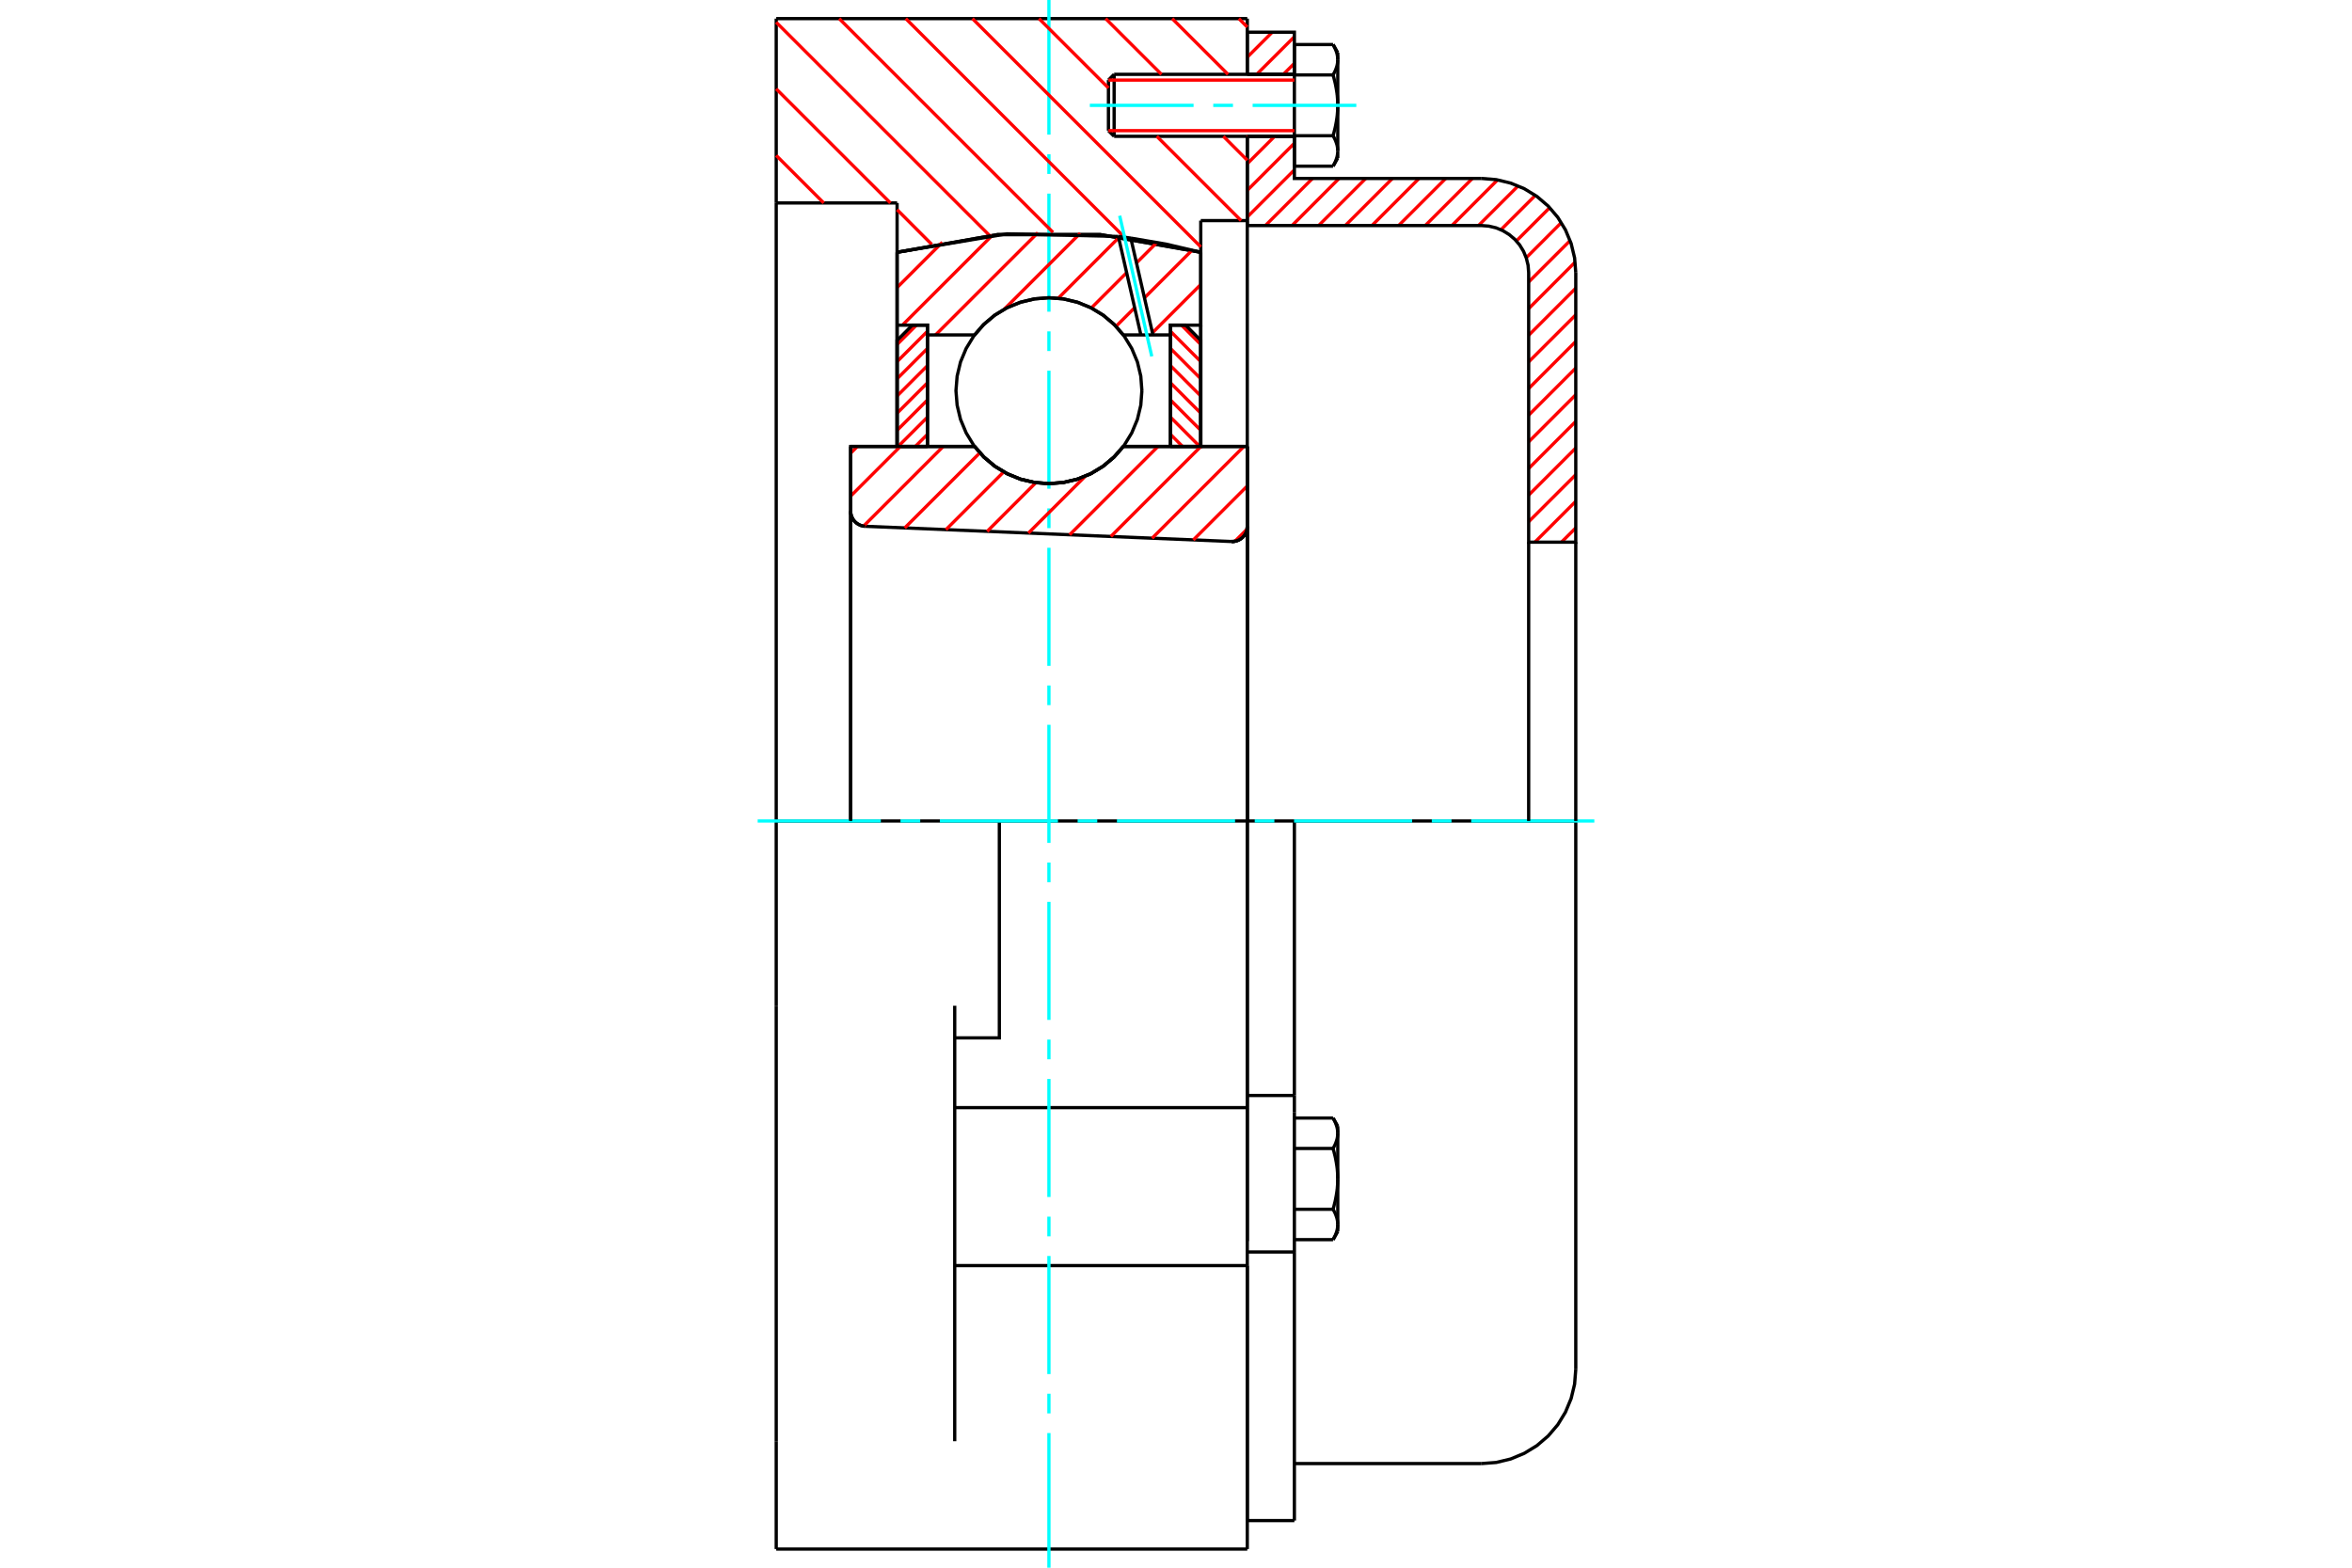 <?xml version="1.0" standalone="no"?>
<!DOCTYPE svg PUBLIC "-//W3C//DTD SVG 1.1//EN"
	"http://www.w3.org/Graphics/SVG/1.1/DTD/svg11.dtd">
<svg xmlns="http://www.w3.org/2000/svg" height="100%" width="100%" viewBox="0 0 36000 24000">
	<rect x="-1800" y="-1200" width="39600" height="26400" style="fill:#FFF"/>
	<g style="fill:none; fill-rule:evenodd" transform="matrix(1 0 0 1 0 0)">
		<g style="fill:none; stroke:#000; stroke-width:50; shape-rendering:geometricPrecision">
			<polyline points="18849,8290 18886,8289 18923,8281 18958,8268 18990,8249 19019,8226 19044,8198 19064,8166 19079,8132 19088,8095 19091,8058"/>
			<line x1="19091" y1="6835" x2="19091" y2="8058"/>
			<line x1="17194" y1="6835" x2="19091" y2="6835"/>
			<polyline points="14917,6835 15062,7000 15231,7141 15419,7254 15622,7337 15836,7387 16055,7404 16274,7387 16488,7337 16692,7254 16880,7141 17049,7000 17194,6835"/>
			<line x1="13020" y1="6835" x2="14917" y2="6835"/>
			<line x1="13020" y1="7825" x2="13020" y2="6835"/>
			<polyline points="13020,7825 13022,7860 13031,7894 13044,7927 13062,7958 13084,7985 13111,8009 13141,8028 13173,8043 13207,8053 13242,8057"/>
			<line x1="18849" y1="8290" x2="13242" y2="8057"/>
			<line x1="19091" y1="8058" x2="19091" y2="12569"/>
			<line x1="13020" y1="7825" x2="13020" y2="12569"/>
			<polyline points="18849,8290 18886,8289 18923,8281 18958,8268 18990,8249 19019,8226 19044,8198 19064,8166 19079,8132 19088,8095 19091,8058"/>
			<line x1="11881" y1="285" x2="19091" y2="285"/>
			<line x1="19091" y1="19375" x2="19091" y2="16957"/>
			<line x1="14613" y1="16957" x2="19091" y2="16957"/>
			<line x1="19091" y1="12569" x2="19091" y2="16957"/>
			<line x1="19091" y1="12569" x2="15296" y2="12569"/>
			<line x1="19091" y1="19375" x2="19091" y2="23715"/>
			<line x1="11881" y1="23715" x2="11881" y2="22064"/>
			<line x1="14613" y1="22064" x2="14613" y2="15397"/>
			<line x1="15296" y1="12569" x2="11881" y2="12569"/>
			<line x1="13731" y1="3107" x2="11881" y2="3107"/>
			<line x1="13731" y1="3862" x2="13731" y2="3107"/>
			<polyline points="18379,3862 16838,3591 15273,3591 13731,3862"/>
			<line x1="18379" y1="3377" x2="18379" y2="3862"/>
			<line x1="19091" y1="3377" x2="18379" y2="3377"/>
			<line x1="19091" y1="2087" x2="19091" y2="3377"/>
			<line x1="19091" y1="285" x2="19091" y2="1138"/>
			<line x1="11881" y1="3107" x2="11881" y2="285"/>
			<line x1="11881" y1="15397" x2="11881" y2="12569"/>
			<polyline points="14613,15889 15296,15889 15296,12569"/>
			<line x1="13731" y1="6835" x2="13731" y2="3862"/>
			<line x1="18379" y1="3862" x2="18379" y2="6835"/>
			<line x1="19091" y1="3377" x2="19091" y2="19000"/>
			<line x1="11881" y1="12569" x2="11881" y2="3107"/>
			<line x1="11881" y1="22064" x2="11881" y2="15397"/>
			<line x1="14613" y1="19375" x2="19091" y2="19375"/>
			<line x1="11881" y1="23715" x2="19091" y2="23715"/>
			<line x1="19091" y1="16771" x2="19812" y2="16771"/>
			<line x1="19812" y1="17024" x2="19812" y2="16771"/>
			<line x1="19812" y1="17078" x2="19812" y2="17024"/>
			<line x1="19812" y1="19167" x2="19812" y2="17078"/>
			<polyline points="19812,16771 19812,12569 19091,12569"/>
			<line x1="19091" y1="23279" x2="19091" y2="19375"/>
			<line x1="19812" y1="23279" x2="19812" y2="19167"/>
			<polyline points="20476,17349 20476,17343 20476,17336 20475,17330 20475,17324 20474,17317 20474,17311 20473,17304 20472,17298 20471,17292 20470,17285 20469,17279 20468,17273 20466,17266 20465,17260 20463,17253 20461,17247 20459,17240 20457,17234 20455,17227 20453,17221 20450,17214 20448,17207 20445,17201 20443,17194 20440,17187 20437,17180 20434,17173 20430,17167 20427,17160 20423,17152 20420,17145 20416,17138 20412,17131 20408,17124 20404,17116"/>
			<line x1="20476" y1="17241" x2="20476" y2="17349"/>
			<polyline points="20476,18047 20476,18035 20476,18022 20475,18009 20475,17996 20474,17984 20474,17971 20473,17958 20472,17945 20471,17933 20470,17920 20469,17907 20468,17894 20466,17881 20465,17869 20463,17856 20461,17843 20459,17830 20457,17817 20455,17804 20453,17790 20450,17777 20448,17764 20445,17750 20443,17737 20440,17723 20437,17710 20434,17696 20430,17682 20427,17668 20423,17654 20420,17640 20416,17626 20412,17611 20408,17597 20404,17582"/>
			<line x1="20476" y1="17349" x2="20476" y2="18047"/>
			<polyline points="20404,17582 20408,17575 20412,17567 20416,17560 20420,17553 20423,17546 20427,17539 20430,17532 20434,17525 20437,17518 20440,17511 20443,17504 20445,17498 20448,17491 20450,17484 20453,17478 20455,17471 20457,17465 20459,17458 20461,17451 20463,17445 20465,17439 20466,17432 20468,17426 20469,17419 20470,17413 20471,17407 20472,17400 20473,17394 20474,17387 20474,17381 20475,17375 20475,17368 20476,17362 20476,17356 20476,17349"/>
			<polyline points="20476,18746 20476,18739 20476,18733 20475,18727 20475,18720 20474,18714 20474,18707 20473,18701 20472,18695 20471,18688 20470,18682 20469,18676 20468,18669 20466,18663 20465,18656 20463,18650 20461,18643 20459,18637 20457,18630 20455,18624 20453,18617 20450,18611 20448,18604 20445,18597 20443,18590 20440,18584 20437,18577 20434,18570 20430,18563 20427,18556 20423,18549 20420,18542 20416,18535 20412,18528 20408,18520 20404,18513"/>
			<line x1="20476" y1="18047" x2="20476" y2="18746"/>
			<polyline points="20404,18513 20408,18498 20412,18484 20416,18469 20420,18455 20423,18441 20427,18427 20430,18413 20434,18399 20437,18385 20440,18371 20443,18358 20445,18344 20448,18331 20450,18318 20453,18305 20455,18291 20457,18278 20459,18265 20461,18252 20463,18239 20465,18226 20466,18213 20468,18201 20469,18188 20470,18175 20471,18162 20472,18149 20473,18137 20474,18124 20474,18111 20475,18099 20475,18086 20476,18073 20476,18060 20476,18047"/>
			<line x1="20476" y1="18746" x2="20476" y2="18854"/>
			<polyline points="20404,18978 20408,18971 20412,18964 20416,18957 20420,18949 20423,18942 20427,18935 20430,18928 20434,18921 20437,18915 20440,18908 20443,18901 20445,18894 20448,18888 20450,18881 20453,18874 20455,18868 20457,18861 20459,18855 20461,18848 20463,18842 20465,18835 20466,18829 20468,18822 20469,18816 20470,18810 20471,18803 20472,18797 20473,18790 20474,18784 20474,18778 20475,18771 20475,18765 20476,18759 20476,18752 20476,18746"/>
			<line x1="19812" y1="18978" x2="20404" y2="18978"/>
			<line x1="19812" y1="18513" x2="20404" y2="18513"/>
			<line x1="19812" y1="17582" x2="20404" y2="17582"/>
			<line x1="19812" y1="17116" x2="20404" y2="17116"/>
			<polyline points="24119,12569 22677,12569 19812,12569"/>
			<line x1="24119" y1="20964" x2="24119" y2="12569"/>
			<line x1="16966" y1="1226" x2="16966" y2="2000"/>
			<line x1="17053" y1="1138" x2="17053" y2="2087"/>
			<polyline points="20476,914 20476,908 20476,902 20475,895 20475,889 20474,882 20474,876 20473,870 20472,863 20471,857 20470,851 20469,844 20468,838 20466,831 20465,825 20463,818 20461,812 20459,805 20457,799 20455,792 20453,786 20450,779 20448,773 20445,766 20443,759 20440,752 20437,746 20434,739 20430,732 20427,725 20423,718 20420,711 20416,703 20412,696 20408,689 20404,682"/>
			<line x1="20476" y1="806" x2="20476" y2="914"/>
			<polyline points="20404,2544 20408,2536 20412,2529 20416,2522 20420,2515 20423,2508 20427,2501 20430,2494 20434,2487 20437,2480 20440,2473 20443,2466 20445,2459 20448,2453 20450,2446 20453,2439 20455,2433 20457,2426 20459,2420 20461,2413 20463,2407 20465,2400 20466,2394 20468,2388 20469,2381 20470,2375 20471,2368 20472,2362 20473,2356 20474,2349 20474,2343 20475,2336 20475,2330 20476,2324 20476,2317 20476,2311 20476,2419"/>
			<polyline points="20476,1613 20476,1600 20476,1587 20475,1574 20475,1562 20474,1549 20474,1536 20473,1523 20472,1511 20471,1498 20470,1485 20469,1472 20468,1459 20466,1447 20465,1434 20463,1421 20461,1408 20459,1395 20457,1382 20455,1369 20453,1356 20450,1342 20448,1329 20445,1316 20443,1302 20440,1289 20437,1275 20434,1261 20430,1247 20427,1233 20423,1219 20420,1205 20416,1191 20412,1176 20408,1162 20404,1147"/>
			<line x1="20476" y1="914" x2="20476" y2="1613"/>
			<polyline points="20404,1147 20408,1140 20412,1132 20416,1125 20420,1118 20423,1111 20427,1104 20430,1097 20434,1090 20437,1083 20440,1076 20443,1070 20445,1063 20448,1056 20450,1050 20453,1043 20455,1036 20457,1030 20459,1023 20461,1017 20463,1010 20465,1004 20466,997 20468,991 20469,985 20470,978 20471,972 20472,965 20473,959 20474,953 20474,946 20475,940 20475,934 20476,927 20476,921 20476,914"/>
			<polyline points="20476,2311 20476,2305 20476,2298 20475,2292 20475,2285 20474,2279 20474,2273 20473,2266 20472,2260 20471,2254 20470,2247 20469,2241 20468,2234 20466,2228 20465,2222 20463,2215 20461,2209 20459,2202 20457,2196 20455,2189 20453,2182 20450,2176 20448,2169 20445,2162 20443,2156 20440,2149 20437,2142 20434,2135 20430,2128 20427,2121 20423,2114 20420,2107 20416,2100 20412,2093 20408,2086 20404,2078"/>
			<line x1="20476" y1="1613" x2="20476" y2="2311"/>
			<polyline points="20404,2078 20408,2063 20412,2049 20416,2034 20420,2020 20423,2006 20427,1992 20430,1978 20434,1964 20437,1950 20440,1937 20443,1923 20445,1910 20448,1896 20450,1883 20453,1870 20455,1857 20457,1843 20459,1830 20461,1817 20463,1804 20465,1792 20466,1779 20468,1766 20469,1753 20470,1740 20471,1727 20472,1715 20473,1702 20474,1689 20474,1676 20475,1664 20475,1651 20476,1638 20476,1625 20476,1613"/>
			<line x1="19812" y1="1147" x2="20404" y2="1147"/>
			<polyline points="19812,1147 19812,2078 20404,2078"/>
			<line x1="19812" y1="682" x2="20404" y2="682"/>
			<line x1="19812" y1="682" x2="19812" y2="1147"/>
			<line x1="19812" y1="2544" x2="20404" y2="2544"/>
			<line x1="19812" y1="2078" x2="19812" y2="2544"/>
			<line x1="19091" y1="19167" x2="19812" y2="19167"/>
			<line x1="19091" y1="23279" x2="19812" y2="23279"/>
			<line x1="20476" y1="17241" x2="20404" y2="17116"/>
			<line x1="20404" y1="18978" x2="20476" y2="18854"/>
			<polyline points="22677,22406 22902,22389 23122,22336 23331,22249 23524,22131 23696,21984 23843,21812 23961,21619 24048,21410 24101,21190 24119,20964"/>
			<line x1="19812" y1="22406" x2="22677" y2="22406"/>
			<line x1="17053" y1="1138" x2="16966" y2="1226"/>
			<line x1="16966" y1="2000" x2="17053" y2="2087"/>
			<line x1="19812" y1="1138" x2="17053" y2="1138"/>
			<line x1="17053" y1="2087" x2="19812" y2="2087"/>
			<line x1="20476" y1="806" x2="20404" y2="682"/>
			<line x1="20404" y1="2544" x2="20476" y2="2419"/>
		</g>
		<g style="fill:none; stroke:#0FF; stroke-width:50; shape-rendering:geometricPrecision">
			<line x1="16055" y1="24000" x2="16055" y2="21939"/>
			<line x1="16055" y1="21638" x2="16055" y2="21337"/>
			<line x1="16055" y1="21036" x2="16055" y2="19228"/>
			<line x1="16055" y1="18927" x2="16055" y2="18626"/>
			<line x1="16055" y1="18325" x2="16055" y2="16518"/>
			<line x1="16055" y1="16217" x2="16055" y2="15915"/>
			<line x1="16055" y1="15614" x2="16055" y2="13807"/>
			<line x1="16055" y1="13506" x2="16055" y2="13205"/>
			<line x1="16055" y1="12904" x2="16055" y2="11096"/>
			<line x1="16055" y1="10795" x2="16055" y2="10494"/>
			<line x1="16055" y1="10193" x2="16055" y2="8386"/>
			<line x1="16055" y1="8085" x2="16055" y2="7783"/>
			<line x1="16055" y1="7482" x2="16055" y2="5675"/>
			<line x1="16055" y1="5374" x2="16055" y2="5073"/>
			<line x1="16055" y1="4772" x2="16055" y2="2964"/>
			<line x1="16055" y1="2663" x2="16055" y2="2362"/>
			<line x1="16055" y1="2061" x2="16055" y2="0"/>
			<line x1="11597" y1="12569" x2="13482" y2="12569"/>
			<line x1="13783" y1="12569" x2="14085" y2="12569"/>
			<line x1="14386" y1="12569" x2="16193" y2="12569"/>
			<line x1="16494" y1="12569" x2="16795" y2="12569"/>
			<line x1="17096" y1="12569" x2="18904" y2="12569"/>
			<line x1="19205" y1="12569" x2="19506" y2="12569"/>
			<line x1="19807" y1="12569" x2="21614" y2="12569"/>
			<line x1="21915" y1="12569" x2="22217" y2="12569"/>
			<line x1="22518" y1="12569" x2="24403" y2="12569"/>
			<line x1="16681" y1="1613" x2="18269" y2="1613"/>
			<line x1="18570" y1="1613" x2="18872" y2="1613"/>
			<line x1="19173" y1="1613" x2="20760" y2="1613"/>
		</g>
		<g style="fill:none; stroke:#F00; stroke-width:50; shape-rendering:geometricPrecision">
			<line x1="24119" y1="8082" x2="23900" y2="8300"/>
			<line x1="24119" y1="7674" x2="23493" y2="8300"/>
			<line x1="24119" y1="7267" x2="23398" y2="7987"/>
			<line x1="24119" y1="6859" x2="23398" y2="7580"/>
			<line x1="24119" y1="6451" x2="23398" y2="7172"/>
			<line x1="24119" y1="6043" x2="23398" y2="6764"/>
			<line x1="24119" y1="5635" x2="23398" y2="6356"/>
			<line x1="24119" y1="5227" x2="23398" y2="5948"/>
			<line x1="24119" y1="4820" x2="23398" y2="5540"/>
			<line x1="24119" y1="4412" x2="23398" y2="5133"/>
			<line x1="24109" y1="4013" x2="23398" y2="4725"/>
			<line x1="24032" y1="3683" x2="23398" y2="4317"/>
			<line x1="23898" y1="3408" x2="23361" y2="3946"/>
			<line x1="23720" y1="3179" x2="23210" y2="3689"/>
			<line x1="23500" y1="2991" x2="22974" y2="3517"/>
			<line x1="23237" y1="2846" x2="22630" y2="3453"/>
			<line x1="22922" y1="2754" x2="22223" y2="3453"/>
			<line x1="22536" y1="2732" x2="21815" y2="3453"/>
			<line x1="22128" y1="2732" x2="21407" y2="3453"/>
			<line x1="21720" y1="2732" x2="20999" y2="3453"/>
			<line x1="21312" y1="2732" x2="20591" y2="3453"/>
			<line x1="20904" y1="2732" x2="20183" y2="3453"/>
			<line x1="20496" y1="2732" x2="19776" y2="3453"/>
			<line x1="20089" y1="2732" x2="19368" y2="3453"/>
			<line x1="19812" y1="2601" x2="19091" y2="3322"/>
			<line x1="19812" y1="2193" x2="19091" y2="2914"/>
			<line x1="19510" y1="2087" x2="19091" y2="2506"/>
			<line x1="19102" y1="2087" x2="19091" y2="2098"/>
			<line x1="19812" y1="970" x2="19643" y2="1138"/>
			<line x1="19812" y1="562" x2="19235" y2="1138"/>
			<line x1="19473" y1="493" x2="19091" y2="875"/>
		</g>
		<g style="fill:none; stroke:#000; stroke-width:50; shape-rendering:geometricPrecision">
			<line x1="19091" y1="3453" x2="19091" y2="2087"/>
			<line x1="19091" y1="1138" x2="19812" y2="1138"/>
			<line x1="19812" y1="2087" x2="19091" y2="2087"/>
			<polyline points="19091,1138 19091,493 19812,493 19812,1138"/>
			<polyline points="19812,2087 19812,2732 22677,2732"/>
			<polyline points="24119,4174 24101,3948 24048,3728 23961,3519 23843,3326 23696,3154 23524,3007 23331,2889 23122,2803 22902,2750 22677,2732"/>
			<polyline points="24119,4174 24119,8300 23398,8300 23398,4174 23389,4061 23362,3951 23319,3847 23260,3750 23186,3664 23100,3591 23004,3532 22899,3488 22789,3462 22677,3453 19091,3453"/>
			<line x1="24119" y1="12569" x2="24119" y2="8300"/>
			<line x1="23398" y1="8300" x2="23398" y2="12569"/>
		</g>
		<g style="fill:none; stroke:#F00; stroke-width:50; shape-rendering:geometricPrecision">
			<line x1="18962" y1="285" x2="19091" y2="414"/>
			<line x1="17942" y1="285" x2="18796" y2="1138"/>
			<line x1="16923" y1="285" x2="17777" y2="1138"/>
			<line x1="18725" y1="2087" x2="19091" y2="2453"/>
			<line x1="15903" y1="285" x2="16966" y2="1347"/>
			<line x1="17706" y1="2087" x2="18996" y2="3377"/>
			<line x1="14884" y1="285" x2="18379" y2="3780"/>
			<line x1="13864" y1="285" x2="17213" y2="3634"/>
			<line x1="12845" y1="285" x2="16118" y2="3558"/>
			<line x1="11881" y1="341" x2="15147" y2="3606"/>
			<line x1="11881" y1="1361" x2="13628" y2="3107"/>
			<line x1="13731" y1="3210" x2="14262" y2="3742"/>
			<line x1="11881" y1="2380" x2="12608" y2="3107"/>
		</g>
		<g style="fill:none; stroke:#000; stroke-width:50; shape-rendering:geometricPrecision">
			<polyline points="18379,3862 16838,3591 15273,3591 13731,3862"/>
		</g>
		<g style="fill:none; stroke:#F00; stroke-width:50; shape-rendering:geometricPrecision">
			<line x1="14026" y1="4978" x2="13731" y2="5273"/>
			<line x1="14196" y1="5071" x2="13731" y2="5536"/>
			<line x1="14196" y1="5334" x2="13731" y2="5799"/>
			<line x1="14196" y1="5597" x2="13731" y2="6062"/>
			<line x1="14196" y1="5860" x2="13731" y2="6325"/>
			<line x1="14196" y1="6123" x2="13731" y2="6588"/>
			<line x1="14196" y1="6386" x2="13747" y2="6835"/>
			<line x1="14196" y1="6649" x2="14010" y2="6835"/>
		</g>
		<g style="fill:none; stroke:#000; stroke-width:50; shape-rendering:geometricPrecision">
			<polyline points="14196,6835 14196,4978 13964,4978 13731,5211 13731,6835 14196,6835"/>
		</g>
		<g style="fill:none; stroke:#F00; stroke-width:50; shape-rendering:geometricPrecision">
			<line x1="18085" y1="4978" x2="18379" y2="5273"/>
			<line x1="17915" y1="5071" x2="18379" y2="5536"/>
			<line x1="17915" y1="5334" x2="18379" y2="5799"/>
			<line x1="17915" y1="5597" x2="18379" y2="6062"/>
			<line x1="17915" y1="5860" x2="18379" y2="6325"/>
			<line x1="17915" y1="6123" x2="18379" y2="6588"/>
			<line x1="17915" y1="6386" x2="18363" y2="6835"/>
			<line x1="17915" y1="6649" x2="18100" y2="6835"/>
		</g>
		<g style="fill:none; stroke:#000; stroke-width:50; shape-rendering:geometricPrecision">
			<polyline points="17915,6835 17915,4978 18147,4978 18379,5211 18379,6835 17915,6835"/>
			<polyline points="17478,5981 17461,5758 17409,5541 17323,5335 17207,5145 17061,4975 16892,4830 16701,4713 16495,4628 16278,4576 16055,4558 15833,4576 15616,4628 15409,4713 15219,4830 15049,4975 14904,5145 14788,5335 14702,5541 14650,5758 14632,5981 14650,6204 14702,6421 14788,6627 14904,6817 15049,6987 15219,7132 15409,7249 15616,7334 15833,7386 16055,7404 16278,7386 16495,7334 16701,7249 16892,7132 17061,6987 17207,6817 17323,6627 17409,6421 17461,6204 17478,5981"/>
		</g>
		<g style="fill:none; stroke:#F00; stroke-width:50; shape-rendering:geometricPrecision">
			<line x1="18379" y1="4355" x2="17639" y2="5095"/>
			<line x1="18246" y1="3831" x2="17517" y2="4560"/>
			<line x1="17367" y1="4711" x2="17082" y2="4996"/>
			<line x1="17707" y1="3713" x2="17395" y2="4025"/>
			<line x1="17244" y1="4175" x2="16704" y2="4715"/>
			<line x1="17122" y1="3640" x2="16197" y2="4566"/>
			<line x1="16534" y1="3571" x2="15371" y2="4734"/>
			<line x1="15886" y1="3562" x2="14320" y2="5127"/>
			<line x1="15187" y1="3604" x2="13812" y2="4978"/>
			<line x1="14424" y1="3709" x2="13731" y2="4402"/>
		</g>
		<g style="fill:none; stroke:#000; stroke-width:50; shape-rendering:geometricPrecision">
			<polyline points="13731,6835 13731,4978 13731,3862"/>
			<polyline points="17118,3620 15413,3580 13731,3862"/>
			<polyline points="17308,3645 17213,3632 17118,3620"/>
			<polyline points="18379,3862 17847,3737 17308,3645"/>
			<polyline points="18379,3862 18379,4978 17915,4978 17915,5127 17915,6835"/>
			<polyline points="17915,5127 17647,5127 17462,5127 17194,5127 17049,4962 16880,4821 16692,4708 16488,4626 16274,4575 16055,4558 15836,4575 15622,4626 15419,4708 15231,4821 15062,4962 14917,5127 14196,5127 14196,6835"/>
			<polyline points="14196,5127 14196,4978 13731,4978"/>
			<line x1="18379" y1="4978" x2="18379" y2="6835"/>
		</g>
		<g style="fill:none; stroke:#0FF; stroke-width:50; shape-rendering:geometricPrecision">
			<line x1="17629" y1="5456" x2="17138" y2="3303"/>
		</g>
		<g style="fill:none; stroke:#000; stroke-width:50; shape-rendering:geometricPrecision">
			<line x1="17462" y1="5127" x2="17118" y2="3620"/>
			<line x1="17647" y1="5127" x2="17308" y2="3645"/>
		</g>
		<g style="fill:none; stroke:#F00; stroke-width:50; shape-rendering:geometricPrecision">
			<line x1="19087" y1="8102" x2="18902" y2="8286"/>
			<line x1="19091" y1="7440" x2="18265" y2="8266"/>
			<line x1="19039" y1="6835" x2="17634" y2="8240"/>
			<line x1="18381" y1="6835" x2="17003" y2="8213"/>
			<line x1="17724" y1="6835" x2="16372" y2="8187"/>
			<line x1="16611" y1="7291" x2="15741" y2="8161"/>
			<line x1="15855" y1="7389" x2="15110" y2="8135"/>
			<line x1="15363" y1="7224" x2="14479" y2="8108"/>
			<line x1="14998" y1="6932" x2="13848" y2="8082"/>
			<line x1="14437" y1="6835" x2="13218" y2="8054"/>
			<line x1="13780" y1="6835" x2="13020" y2="7595"/>
			<line x1="13123" y1="6835" x2="13020" y2="6938"/>
		</g>
		<g style="fill:none; stroke:#000; stroke-width:50; shape-rendering:geometricPrecision">
			<polyline points="13020,7825 13022,7860 13031,7894 13044,7927 13062,7958 13084,7985 13111,8009 13141,8028 13173,8043 13207,8053 13242,8057"/>
			<polyline points="18849,8290 18886,8289 18923,8281 18958,8268 18990,8249 19019,8226 19044,8198 19064,8166 19079,8132 19088,8095 19091,8058"/>
			<polyline points="19091,6835 18626,6835 17194,6835"/>
			<polyline points="14917,6835 15062,7000 15231,7141 15419,7254 15622,7337 15836,7387 16055,7404 16274,7387 16488,7337 16692,7254 16880,7141 17049,7000 17194,6835"/>
			<polyline points="14917,6835 13485,6835 13020,6835 13020,12569"/>
			<line x1="19091" y1="12569" x2="19091" y2="6835"/>
		</g>
		<g style="fill:none; stroke:#F00; stroke-width:50; shape-rendering:geometricPrecision">
			<line x1="19812" y1="1226" x2="16966" y2="1226"/>
			<line x1="16966" y1="2000" x2="19812" y2="2000"/>
		</g>
	</g>
</svg>
